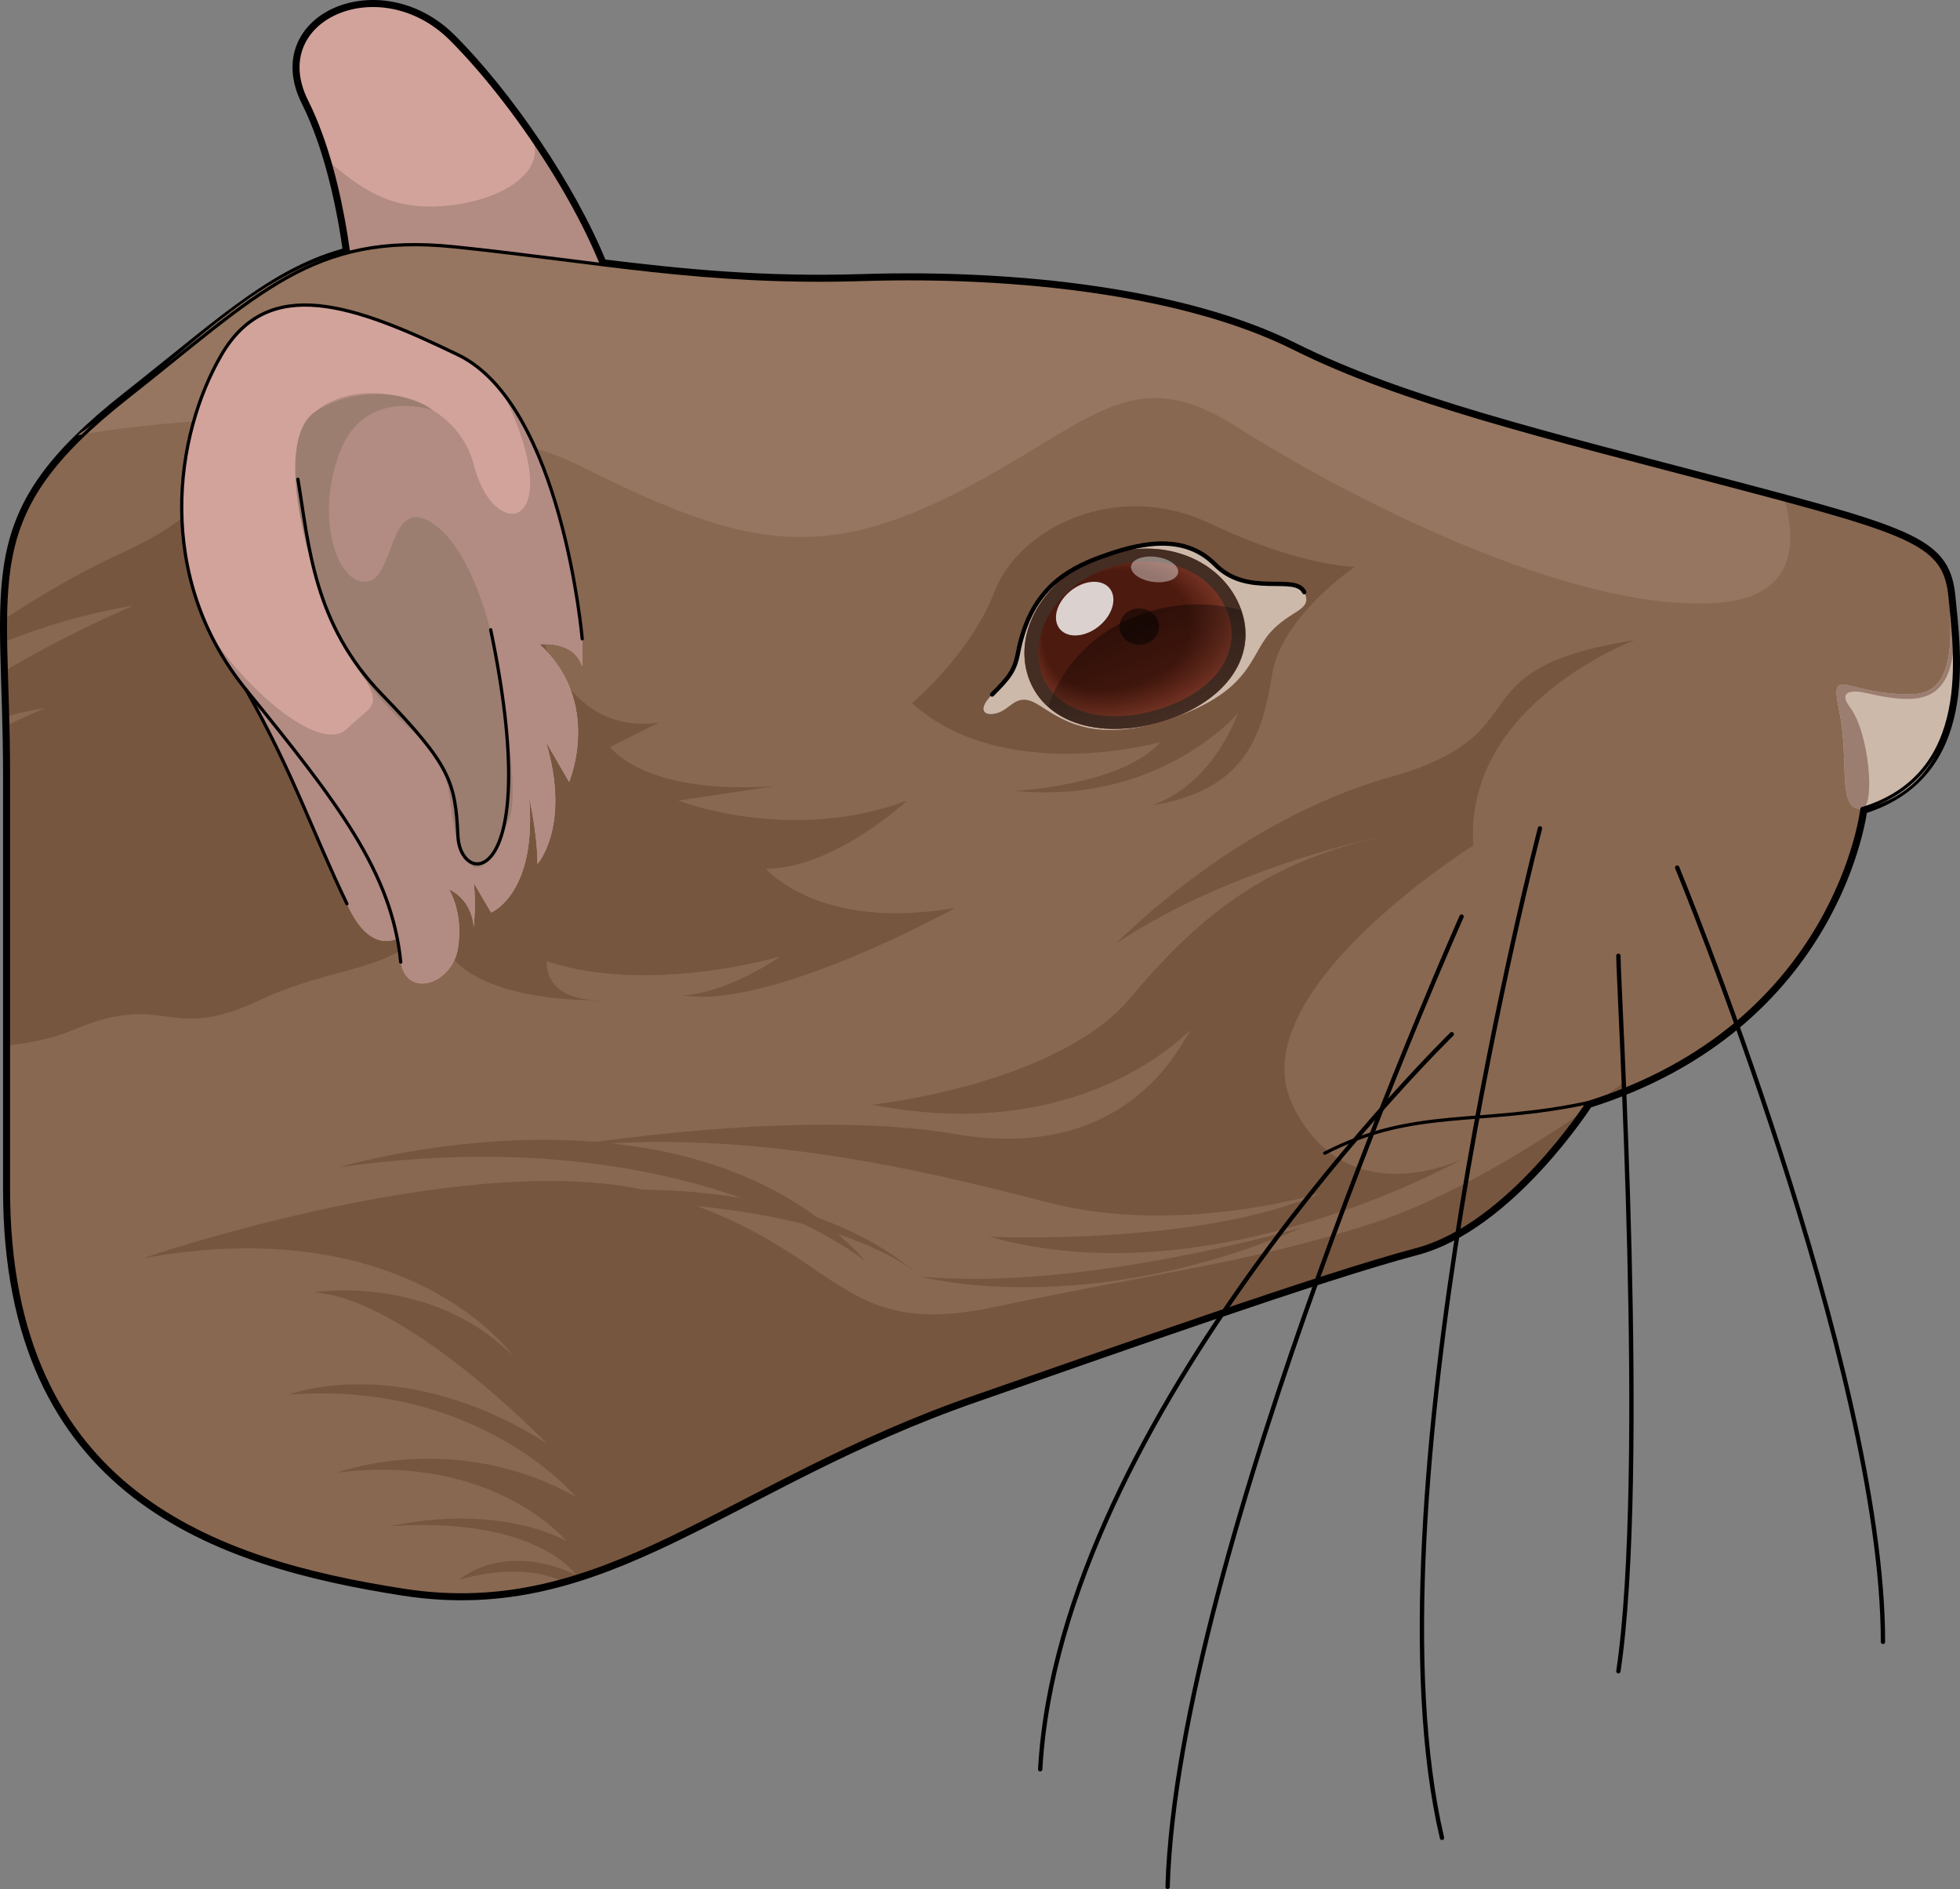 <?xml version="1.0" encoding="utf-8"?>
<!-- Generator: Adobe Illustrator 16.0.0, SVG Export Plug-In . SVG Version: 6.00 Build 0)  -->
<!DOCTYPE svg PUBLIC "-//W3C//DTD SVG 1.1//EN" "http://www.w3.org/Graphics/SVG/1.1/DTD/svg11.dtd">
<svg version="1.1" id="Layer_1" xmlns="http://www.w3.org/2000/svg" xmlns:xlink="http://www.w3.org/1999/xlink" x="0px" y="0px"
	 width="452.5px" height="436.041px" viewBox="0 0 452.5 436.041" enable-background="new 0 0 452.5 436.041" xml:space="preserve">
<rect x="0" y="0" width="452.5" height="436.041" fill="#808080" stroke="none"/>
<g>
	<path fill="none" stroke="#000000" stroke-width="2.5" stroke-miterlimit="10" d="M450.231,138.038
		c-1.131-12.442-7.918-14.705-50.903-26.017c-42.987-11.312-75.79-19.23-100.677-31.672c-24.884-12.445-63.345-16.97-99.543-15.839
		c-22.895,0.716-41.415-1.133-60.234-3.447c-7.035-17.526-21.766-39.054-34.735-52.023C87.805-7.296,61.264,4.275,70.789,23.335
		c5.542,11.083,8.319,25.15,9.674,34.987C64.108,62.525,52,73.726,32.219,89.455c-0.913,0.725-1.84,1.46-2.787,2.205
		c-35.121,27.628-27.479,41.432-27.479,87.258s0,71.277,0,95.676c0,70.006,48.149,85.764,91.153,92.479
		c46.766,7.302,74.374-24.671,132.02-44.652c31.412-10.954,80.311-28.28,101.807-33.936c21.493-5.655,39.592-33.934,39.592-33.934
		c57.692-18.099,63.347-67.871,63.347-67.871C455.886,178.761,451.362,150.48,450.231,138.038z"/>
	<path fill="#896851" d="M450.231,138.038c-1.131-12.442-7.918-14.705-50.903-26.017c-42.987-11.312-75.79-19.23-100.677-31.672
		c-24.884-12.445-63.345-16.97-99.543-15.839c-36.201,1.133-61.461-4.147-94.267-7.54c-5.126-0.53-9.751-0.629-14.024-0.329
		C68.6,58.207,55.939,70.594,32.219,89.455c-0.913,0.725-1.84,1.46-2.787,2.205c-35.121,27.628-27.479,41.432-27.479,87.258
		s0,71.277,0,95.676c0,70.006,48.149,85.764,91.153,92.479c46.766,7.302,74.374-24.671,132.02-44.652
		c31.412-10.954,80.311-28.28,101.807-33.936c21.493-5.655,39.592-33.934,39.592-33.934c57.692-18.099,63.347-67.871,63.347-67.871
		C455.886,178.761,451.362,150.48,450.231,138.038z"/>
	<g>
		<g>
			<path fill="#D1A39B" d="M81.68,70.295c0,0-1.362-27.902-10.892-46.96C61.264,4.275,87.805-7.296,104.138,9.04
				c16.339,16.338,35.519,46.282,38.518,64.66L81.68,70.295z"/>
			<path fill="#B28B83" d="M76.149,37.475v0.003c4.709,16.299,5.531,32.817,5.531,32.817l60.976,3.405
				c-1.909-11.686-10.366-28.043-20.467-42.609c4.563,6.428-3.124,14.031-16.473,16.065C92.319,49.2,85.084,45.113,76.149,37.475z"
				/>
			
				<path fill="none" stroke="#000000" stroke-width="0.75" stroke-linecap="round" stroke-linejoin="round" stroke-miterlimit="10" d="
				M81.68,70.295c0,0-1.362-27.902-10.892-46.96C61.264,4.275,87.805-7.296,104.138,9.04c16.339,16.338,35.519,46.282,38.518,64.66
				L81.68,70.295z"/>
		</g>
		<g>
			<path fill="#77563F" d="M331.758,286.789c0.835-0.352,1.668-0.724,2.492-1.134c0.418-0.208,0.831-0.426,1.245-0.646
				c0.796-0.429,1.583-0.879,2.364-1.353c0.373-0.228,0.752-0.449,1.124-0.687c0.907-0.581,1.799-1.187,2.675-1.816
				c0.213-0.15,0.436-0.294,0.648-0.45c1.1-0.807,2.173-1.644,3.221-2.507c0.211-0.176,0.414-0.358,0.623-0.535
				c0.826-0.693,1.635-1.396,2.422-2.112c0.314-0.283,0.617-0.57,0.924-0.854c0.673-0.629,1.336-1.259,1.98-1.894
				c0.299-0.3,0.604-0.6,0.899-0.899c0.654-0.661,1.288-1.321,1.906-1.979c0.229-0.248,0.472-0.495,0.698-0.743
				c0.823-0.89,1.621-1.777,2.367-2.638c0.002-0.002,0.006-0.006,0.008-0.008c0.033-0.041,0.063-0.076,0.098-0.116
				c0.711-0.821,1.379-1.619,2.018-2.393c0.251-0.307,0.481-0.596,0.725-0.892c0.395-0.491,0.781-0.974,1.141-1.437
				c0.255-0.323,0.5-0.641,0.738-0.948c0.303-0.394,0.59-0.772,0.861-1.138c0.229-0.303,0.464-0.613,0.673-0.894
				c0.218-0.299,0.413-0.568,0.608-0.839c0.195-0.269,0.406-0.559,0.574-0.798c-11.215,7.696-30.352,19.667-48.599,25.504
				c-28.104,8.992-49.458,11.24-86.549,19.107c-37.093,7.868-34.847-13.486-76.435-25.852
				c-41.588-12.367-120.267,14.612-120.267,14.612c61.822-11.24,85.424,22.481,85.424,22.481
				c-19.107-19.109-46.081-14.614-46.081-14.614c21.351,1.126,53.949,34.848,53.949,34.848
				c-33.721-21.359-59.57-11.243-59.57-11.243c43.837-3.374,66.314,23.604,66.314,23.604c-28.096-15.734-55.078-5.62-55.078-5.62
				c35.973-4.497,52.83,15.735,52.83,15.735c-17.985-8.989-40.463-3.369-40.463-3.369c33.718-2.249,42.711,11.237,42.711,11.237
				c-16.856-7.868-26.975,1.124-26.975,1.124c9.893-2.729,17.696-2.33,23.603,0.276c27.236-7.479,52.085-26.469,90.257-40.604
				c1.734-0.669,3.479-1.313,5.262-1.887c31.412-10.954,80.311-28.28,101.807-33.936c1.242-0.326,2.47-0.746,3.686-1.213
				C331.002,287.124,331.378,286.948,331.758,286.789z"/>
			<path fill="#77563F" d="M374.641,249.989c0,0-1.672,1.292-4.492,3.329c1.827-0.639,3.602-1.307,5.326-2.01L374.641,249.989z"/>
		</g>
		<path fill="#77563F" d="M98.137,203.901C95.893,182.547,53.176,94.875,53.176,94.875c-5.618,11.24,2.252,20.234-24.724,32.596
			C18.156,132.19,8.85,137.726,1.268,142.77c-0.021,1.703-0.016,3.466,0.012,5.29c8.125-3.221,18.232-6.436,29.417-8.225
			c0,0-14.338,5.977-29.263,14.844c0.098,3.317,0.217,6.844,0.316,10.617c2.957-0.8,5.909-1.455,8.718-1.856
			c0,0-3.426,1.417-8.666,3.834c0.086,3.646,0.15,7.51,0.15,11.644c0,26.286,0,45.863,0,62.388
			c5.458-0.625,10.715-1.77,15.259-3.683c21.36-8.993,21.36,3.371,42.711-6.742C81.28,220.764,100.389,225.258,98.137,203.901z"/>
		<path fill="#77563F" d="M122.868,138.711c0,0,4.494,31.471,29.224,28.1l-11.238,5.621c0,0,7.868,11.24,38.214,8.993l-22.477,3.369
			c0,0,25.849,10.117,52.824,0c0,0-16.857,15.736-32.591,15.736c0,0,12.36,14.615,43.831,8.995c0,0-42.711,23.603-62.944,20.23
			c0,0,8.995,0,22.481-8.991c0,0-30.348,8.989-53.951,1.123c0,0-1.123,8.994,12.361,8.994c0,0-33.719,1.123-37.088-15.737
			C98.141,198.284,122.868,138.711,122.868,138.711z"/>
		<path fill="#77563F" d="M210.541,162.315c0,0,13.486-11.242,19.107-25.852c5.621-14.612,28.1-25.853,49.458-15.736
			c21.352,10.117,33.718,10.117,33.718,10.117s-16.864,11.239-19.109,24.728c-2.245,13.488-5.618,26.978-28.101,30.349
			c0,0,12.896-2.875,20.232-21.354c0,0-17.982,21.354-51.701,17.982c0,0,24.725-1.124,33.719-11.241
			C267.864,171.307,231.897,181.423,210.541,162.315z"/>
		<g>
			<path fill="#CCB9AA" d="M235.013,150.75c-0.794,4.193-2.165,5.729-5.962,9.559c-3.787,3.831-1.556,5.259,1.5,4.17
				c3.07-1.096,4.227-4.728,8.926-1.95c4.713,2.776,12.262,9.737,30.827,3.359c18.562-6.379,18.134-14.399,22.882-19.809
				c4.744-5.409,10.026-5.095,7.923-9.405c-2.106-4.313-12.992,1.311-20.59-6.38c-7.605-7.684-18.468-4.554-26.12-1.823
				C245.587,131.621,237.7,136.665,235.013,150.75z"/>
			<g>
				<path fill="#863D2B" d="M286.132,139.686c4.489,10.571-1.852,21.214-15.828,26.203c-13.966,4.984-27.96,2.099-32.456-8.47
					c-4.488-10.571,2.584-23.959,16.551-28.947C268.379,123.483,281.64,129.115,286.132,139.686z"/>
				<path fill="#853C2B" d="M285.924,139.694c4.464,10.511-1.841,21.093-15.738,26.054c-13.887,4.956-27.802,2.087-32.272-8.421
					c-4.463-10.511,2.569-23.824,16.457-28.783C268.271,123.583,281.457,129.184,285.924,139.694z"/>
				<path fill="#843C2A" d="M285.716,139.703c4.438,10.452-1.831,20.974-15.649,25.906c-13.808,4.928-27.644,2.076-32.088-8.374
					c-4.438-10.451,2.555-23.688,16.363-28.619C268.164,123.684,281.274,129.252,285.716,139.703z"/>
				<path fill="#833B2A" d="M285.507,139.711c4.413,10.391-1.82,20.854-15.559,25.757c-13.729,4.9-27.486,2.063-31.905-8.326
					c-4.412-10.392,2.54-23.552,16.27-28.456C268.056,123.784,281.092,129.32,285.507,139.711z"/>
				<path fill="#823B29" d="M285.299,139.72c4.388,10.331-1.811,20.734-15.469,25.609c-13.65,4.872-27.327,2.052-31.721-8.277
					c-4.386-10.332,2.526-23.417,16.176-28.292C267.948,123.885,280.909,129.389,285.299,139.72z"/>
				<path fill="#813A29" d="M285.091,139.729c4.362,10.271-1.8,20.614-15.379,25.461c-13.571,4.843-27.169,2.04-31.537-8.23
					c-4.362-10.271,2.51-23.281,16.082-28.127C267.84,123.985,280.726,129.458,285.091,139.729z"/>
				<path fill="#803928" d="M284.882,139.737c4.337,10.211-1.79,20.493-15.29,25.313c-13.492,4.815-27.01,2.027-31.353-8.182
					c-4.337-10.212,2.495-23.146,15.988-27.964C267.732,124.085,280.543,129.526,284.882,139.737z"/>
				<path fill="#7F3928" d="M284.674,139.746c4.312,10.151-1.779,20.373-15.2,25.164c-13.413,4.787-26.852,2.016-31.169-8.134
					c-4.311-10.152,2.481-23.01,15.894-27.8C267.625,124.186,280.361,129.595,284.674,139.746z"/>
				<path fill="#7E3827" d="M284.466,139.754c4.286,10.092-1.769,20.253-15.11,25.016c-13.334,4.759-26.694,2.003-30.985-8.085
					c-4.286-10.092,2.466-22.874,15.8-27.636C267.517,124.286,280.178,129.663,284.466,139.754z"/>
				<path fill="#7D3827" d="M284.257,139.763c4.261,10.032-1.758,20.133-15.021,24.867c-13.255,4.731-26.535,1.992-30.801-8.038
					c-4.261-10.032,2.451-22.738,15.706-27.472C267.409,124.387,279.996,129.732,284.257,139.763z"/>
				<path fill="#7C3726" d="M284.049,139.771c4.235,9.973-1.748,20.013-14.931,24.719c-13.177,4.703-26.378,1.98-30.618-7.989
					c-4.235-9.973,2.437-22.603,15.613-27.308C267.301,124.487,279.813,129.8,284.049,139.771z"/>
				<path fill="#7B3626" d="M283.84,139.78c4.21,9.912-1.737,19.893-14.841,24.57c-13.097,4.675-26.219,1.968-30.434-7.942
					c-4.21-9.913,2.422-22.467,15.519-27.144C267.193,124.587,279.629,129.869,283.84,139.78z"/>
				<path fill="#7A3625" d="M283.632,139.789c4.185,9.853-1.727,19.772-14.751,24.422c-13.018,4.646-26.061,1.956-30.25-7.894
					c-4.185-9.854,2.407-22.332,15.425-26.98C267.085,124.688,279.447,129.938,283.632,139.789z"/>
				<path fill="#793525" d="M283.424,139.798c4.159,9.792-1.717,19.653-14.662,24.273c-12.939,4.619-25.902,1.944-30.066-7.845
					c-4.159-9.793,2.393-22.196,15.331-26.817C266.977,124.788,279.264,130.006,283.424,139.798z"/>
				<path fill="#783524" d="M283.216,139.806c4.134,9.732-1.707,19.533-14.572,24.125c-12.861,4.591-25.744,1.933-29.882-7.797
					c-4.134-9.733,2.377-22.06,15.238-26.653C266.87,124.889,279.081,130.074,283.216,139.806z"/>
				<path fill="#773424" d="M283.007,139.814c4.108,9.673-1.696,19.413-14.482,23.977c-12.782,4.563-25.586,1.92-29.698-7.749
					c-4.108-9.674,2.363-21.925,15.144-26.489C266.761,124.989,278.898,130.143,283.007,139.814z"/>
				<path fill="#763423" d="M282.799,139.823c4.083,9.613-1.686,19.293-14.393,23.828c-12.702,4.535-25.428,1.909-29.515-7.701
					c-4.083-9.614,2.349-21.789,15.05-26.325C266.654,125.089,278.716,130.212,282.799,139.823z"/>
				<path fill="#753323" d="M282.591,139.833c4.058,9.553-1.675,19.172-14.303,23.68c-12.624,4.506-25.27,1.896-29.331-7.653
					c-4.058-9.554,2.333-21.653,14.957-26.162C266.546,125.19,278.533,130.28,282.591,139.833z"/>
				<path fill="#743222" d="M282.382,139.841c4.032,9.493-1.665,19.052-14.213,23.531c-12.545,4.479-25.111,1.885-29.146-7.605
					c-4.033-9.494,2.318-21.517,14.862-25.997C266.438,125.29,278.35,130.349,282.382,139.841z"/>
				<path fill="#733222" d="M282.174,139.85c4.007,9.433-1.654,18.932-14.124,23.382c-12.465,4.45-24.952,1.873-28.963-7.557
					c-4.007-9.435,2.305-21.382,14.769-25.833C266.33,125.391,278.167,130.417,282.174,139.85z"/>
				<path fill="#723122" d="M281.966,139.858c3.981,9.374-1.645,18.812-14.034,23.235c-12.387,4.422-24.794,1.86-28.779-7.509
					c-3.981-9.375,2.29-21.246,14.676-25.669C266.222,125.491,277.985,130.486,281.966,139.858z"/>
				<path fill="#713121" d="M281.758,139.867c3.956,9.314-1.634,18.692-13.944,23.086c-12.308,4.394-24.636,1.849-28.596-7.461
					c-3.956-9.315,2.274-21.11,14.582-25.505C266.115,125.592,277.802,130.555,281.758,139.867z"/>
				<path fill="#703021" d="M281.549,139.875c3.931,9.254-1.624,18.572-13.854,22.938c-12.229,4.366-24.478,1.837-28.412-7.414
					c-3.931-9.254,2.26-20.974,14.487-25.341C266.007,125.691,277.62,130.623,281.549,139.875z"/>
				<path fill="#6F2F20" d="M281.341,139.884c3.905,9.193-1.613,18.451-13.765,22.789c-12.15,4.338-24.319,1.825-28.228-7.365
					c-3.906-9.195,2.245-20.839,14.394-25.178C265.899,125.792,277.436,130.691,281.341,139.884z"/>
				<path fill="#6E2F20" d="M281.133,139.893c3.879,9.134-1.603,18.332-13.675,22.641c-12.07,4.31-24.161,1.813-28.043-7.317
					c-3.88-9.135,2.23-20.703,14.3-25.014C265.791,125.893,277.254,130.76,281.133,139.893z"/>
				<path fill="#6D2E1F" d="M280.925,139.901c3.854,9.074-1.592,18.211-13.585,22.492c-11.992,4.282-24.003,1.801-27.86-7.269
					c-3.855-9.076,2.216-20.567,14.206-24.85C265.683,125.993,277.072,130.829,280.925,139.901z"/>
				<path fill="#6C2E1F" d="M280.716,139.91c3.829,9.014-1.582,18.092-13.496,22.344c-11.913,4.253-23.845,1.789-27.676-7.222
					c-3.83-9.016,2.201-20.431,14.112-24.686C265.575,126.093,276.888,130.897,280.716,139.91z"/>
				<path fill="#6B2D1E" d="M280.507,139.918c3.804,8.954-1.571,17.972-13.405,22.196c-11.834,4.226-23.687,1.777-27.492-7.173
					c-3.805-8.956,2.186-20.296,14.018-24.522C265.467,126.194,276.706,130.965,280.507,139.918z"/>
				<path fill="#6A2C1E" d="M280.3,139.927c3.778,8.895-1.562,17.852-13.316,22.048c-11.755,4.197-23.528,1.766-27.308-7.125
					c-3.779-8.896,2.171-20.16,13.925-24.358C265.36,126.294,276.523,131.034,280.3,139.927z"/>
				<path fill="#692C1D" d="M280.092,139.936c3.752,8.834-1.551,17.731-13.227,21.899c-11.676,4.169-23.371,1.753-27.125-7.077
					c-3.754-8.836,2.156-20.024,13.831-24.194C265.252,126.395,276.34,131.104,280.092,139.936z"/>
				<path fill="#692B1D" d="M279.883,139.944c3.727,8.774-1.541,17.611-13.137,21.75c-11.598,4.141-23.212,1.742-26.941-7.029
					c-3.729-8.776,2.143-19.889,13.738-24.03C265.144,126.495,276.157,131.171,279.883,139.944z"/>
				<path fill="#682B1C" d="M279.675,139.953c3.701,8.714-1.531,17.491-13.047,21.602c-11.519,4.113-23.054,1.73-26.757-6.981
					c-3.703-8.716,2.128-19.753,13.644-23.866C265.036,126.596,275.974,131.24,279.675,139.953z"/>
				<path fill="#672A1C" d="M279.466,139.962c3.677,8.654-1.52,17.37-12.957,21.453c-11.439,4.085-22.896,1.718-26.573-6.933
					c-3.678-8.656,2.113-19.618,13.55-23.702C264.928,126.696,275.792,131.309,279.466,139.962z"/>
				<path fill="#66291B" d="M279.258,139.97c3.651,8.595-1.51,17.251-12.867,21.305c-11.361,4.057-22.738,1.706-26.39-6.885
					c-3.652-8.597,2.098-19.482,13.456-23.539C264.82,126.796,275.609,131.377,279.258,139.97z"/>
				<path fill="#65291B" d="M279.05,139.979c3.625,8.535-1.5,17.131-12.778,21.157c-11.281,4.028-22.579,1.694-26.205-6.837
					c-3.628-8.537,2.083-19.347,13.362-23.375C264.712,126.896,275.426,131.445,279.05,139.979z"/>
				<path fill="#64281A" d="M278.841,139.987c3.601,8.475-1.489,17.011-12.688,21.009c-11.203,4-22.42,1.682-26.022-6.79
					c-3.602-8.477,2.069-19.21,13.269-23.21C264.604,126.997,275.243,131.515,278.841,139.987z"/>
				<path fill="#63281A" d="M278.633,139.996c3.574,8.415-1.479,16.891-12.599,20.86c-11.123,3.973-22.262,1.67-25.838-6.741
					c-3.576-8.417,2.054-19.075,13.175-23.046C264.497,127.098,275.061,131.583,278.633,139.996z"/>
				<path fill="#622719" d="M278.425,140.005c3.549,8.355-1.469,16.771-12.509,20.711c-11.044,3.945-22.104,1.658-25.654-6.692
					c-3.551-8.358,2.039-18.939,13.081-22.883C264.389,127.198,274.878,131.651,278.425,140.005z"/>
				<path fill="#612619" d="M278.216,140.014c3.524,8.295-1.458,16.65-12.419,20.563c-10.965,3.917-21.945,1.646-25.47-6.645
					c-3.526-8.298,2.024-18.804,12.987-22.719C264.281,127.298,274.695,131.72,278.216,140.014z"/>
				<path fill="#602618" d="M278.008,140.022c3.499,8.235-1.447,16.53-12.329,20.415c-10.887,3.889-21.788,1.635-25.286-6.597
					c-3.501-8.238,2.009-18.668,12.893-22.555C264.173,127.398,274.512,131.788,278.008,140.022z"/>
				<path fill="#5F2518" d="M277.8,140.03c3.473,8.176-1.438,16.41-12.24,20.267c-10.808,3.86-21.629,1.623-25.102-6.549
					c-3.475-8.179,1.995-18.532,12.799-22.391C264.065,127.499,274.33,131.857,277.8,140.03z"/>
				<path fill="#5E2518" d="M277.591,140.039c3.448,8.116-1.427,16.29-12.149,20.118c-10.729,3.832-21.471,1.61-24.918-6.501
					c-3.45-8.118,1.98-18.396,12.706-22.227C263.958,127.6,274.147,131.926,277.591,140.039z"/>
				<path fill="#5D2417" d="M277.383,140.048c3.422,8.056-1.416,16.17-12.06,19.97c-10.65,3.804-21.313,1.599-24.735-6.453
					c-3.425-8.059,1.965-18.261,12.612-22.063C263.849,127.7,273.963,131.994,277.383,140.048z"/>
				<path fill="#5C2317" d="M277.175,140.057c3.396,7.996-1.406,16.05-11.971,19.821c-10.57,3.775-21.154,1.586-24.551-6.405
					c-3.399-7.999,1.951-18.125,12.518-21.899C263.742,127.8,273.781,132.063,277.175,140.057z"/>
				<path fill="#5B2316" d="M276.967,140.065c3.371,7.936-1.396,15.929-11.881,19.673c-10.492,3.747-20.996,1.574-24.367-6.357
					c-3.375-7.938,1.936-17.989,12.424-21.736C263.634,127.901,273.599,132.131,276.967,140.065z"/>
				<path fill="#5A2216" d="M276.759,140.073c3.346,7.876-1.385,15.811-11.791,19.525c-10.413,3.72-20.838,1.563-24.184-6.309
					c-3.349-7.879,1.921-17.854,12.331-21.571C263.526,128.001,273.416,132.2,276.759,140.073z"/>
				<path fill="#592215" d="M276.55,140.082c3.32,7.816-1.375,15.69-11.702,19.376c-10.334,3.692-20.679,1.551-23.999-6.261
					c-3.323-7.819,1.906-17.718,12.237-21.407C263.418,128.102,273.233,132.269,276.55,140.082z"/>
				<path fill="#582115" d="M276.342,140.091c3.295,7.756-1.365,15.569-11.612,19.228c-10.255,3.664-20.521,1.539-23.815-6.213
					c-3.298-7.759,1.892-17.583,12.144-21.244C263.311,128.202,273.05,132.337,276.342,140.091z"/>
				<path fill="#572114" d="M276.134,140.1c3.27,7.697-1.354,15.449-11.522,19.079c-10.176,3.636-20.363,1.527-23.632-6.165
					c-3.272-7.7,1.877-17.447,12.049-21.08C263.203,128.302,272.868,132.405,276.134,140.1z"/>
				<path fill="#562014" d="M275.925,140.108c3.244,7.637-1.344,15.329-11.433,18.931c-10.097,3.607-20.205,1.515-23.447-6.117
					c-3.247-7.639,1.862-17.311,11.955-20.916C263.094,128.402,272.685,132.474,275.925,140.108z"/>
				<path fill="#551F13" d="M275.717,140.117c3.219,7.577-1.334,15.209-11.343,18.782c-10.018,3.58-20.046,1.503-23.264-6.069
					c-3.223-7.58,1.847-17.175,11.861-20.752C262.987,128.503,272.501,132.542,275.717,140.117z"/>
				<path fill="#541F13" d="M275.509,140.125c3.194,7.518-1.323,15.089-11.252,18.635c-9.94,3.551-19.889,1.491-23.081-6.021
					c-3.196-7.521,1.833-17.04,11.769-20.588C262.879,128.604,272.319,132.611,275.509,140.125z"/>
				<path fill="#531E12" d="M275.3,140.134c3.168,7.458-1.313,14.969-11.163,18.486c-9.86,3.523-19.73,1.479-22.896-5.973
					c-3.171-7.46,1.818-16.904,11.674-20.424C262.771,128.704,272.136,132.68,275.3,140.134z"/>
				<path fill="#521E12" d="M275.092,140.143c3.143,7.397-1.303,14.849-11.074,18.337c-9.781,3.496-19.572,1.468-22.712-5.925
					c-3.146-7.4,1.803-16.768,11.58-20.26C262.663,128.804,271.954,132.748,275.092,140.143z"/>
				<path fill="#511D11" d="M274.884,140.151c3.117,7.337-1.292,14.729-10.983,18.188c-9.703,3.467-19.414,1.456-22.529-5.877
					c-3.121-7.34,1.789-16.632,11.486-20.096C262.556,128.905,271.771,132.817,274.884,140.151z"/>
				<path fill="#501C11" d="M274.676,140.16c3.091,7.277-1.282,14.608-10.895,18.04c-9.623,3.439-19.255,1.443-22.344-5.829
					c-3.096-7.281,1.773-16.497,11.393-19.933C262.448,129.005,271.588,132.885,274.676,140.16z"/>
				<path fill="#4F1C10" d="M274.467,140.169c3.066,7.217-1.271,14.488-10.804,17.892c-9.545,3.411-19.097,1.432-22.161-5.781
					c-3.07-7.221,1.759-16.361,11.299-19.769C262.339,129.105,271.405,132.954,274.467,140.169z"/>
				<path fill="#4E1B10" d="M274.259,140.177c3.042,7.158-1.261,14.369-10.714,17.744c-9.465,3.383-18.939,1.42-21.977-5.733
					c-3.045-7.161,1.744-16.225,11.205-19.604C262.232,129.206,271.223,133.022,274.259,140.177z"/>
				<path fill="#4D1B0F" d="M274.051,140.186c3.016,7.098-1.25,14.249-10.625,17.596c-9.387,3.354-18.78,1.408-21.793-5.685
					c-3.02-7.101,1.73-16.09,11.111-19.441C262.124,129.307,271.04,133.091,274.051,140.186z"/>
				<path fill="#4C1A0F" d="M273.842,140.194c2.99,7.038-1.24,14.128-10.535,17.447c-9.308,3.327-18.622,1.396-21.609-5.637
					c-2.994-7.042,1.715-15.954,11.018-19.277C262.016,129.407,270.857,133.16,273.842,140.194z"/>
			</g>
			<path fill="#442D23" d="M254.399,128.471c-13.967,4.988-21.039,18.376-16.551,28.947c4.496,10.569,18.49,13.454,32.456,8.47
				c13.977-4.989,20.317-15.632,15.828-26.203C281.64,129.115,268.379,123.483,254.399,128.471z M269.154,163.172
				c-12.8,4.566-24.707,1.7-28.329-6.818c-3.98-9.365,2.771-20.892,14.732-25.166c11.65-4.159,23.521-0.05,27.604,9.555
				C287.006,149.792,281.378,158.806,269.154,163.172z"/>
			
				<linearGradient id="SVGID_1_" gradientUnits="userSpaceOnUse" x1="-1822.112" y1="-238.553" x2="-1822.112" y2="-263.528" gradientTransform="matrix(0.932 -0.363 0.363 0.932 2054.183 -272.845)">
				<stop  offset="0" style="stop-color:#000000;stop-opacity:0"/>
				<stop  offset="1" style="stop-color:#000000"/>
			</linearGradient>
			<path opacity="0.4" fill="url(#SVGID_1_)" d="M263.519,141.765c-10.798,3.852-18.327,11.913-21.495,21.305
				c6.381,5.718,17.307,6.738,28.28,2.818c13.468-4.809,19.752-14.887,16.165-25.083
				C279.155,138.916,271.162,139.033,263.519,141.765z"/>
			<path opacity="0.5" d="M267.277,143.103c0.91,2.15-0.245,4.563-2.598,5.404c-2.358,0.842-4.994-0.222-5.909-2.368
				c-0.909-2.15,0.246-4.564,2.605-5.408C263.726,139.893,266.359,140.952,267.277,143.103z"/>
			<path opacity="0.8" fill="#FFFFFF" d="M255.709,135.322c2.21,1.889,1.623,5.738-1.293,8.59c-2.924,2.85-7.08,3.627-9.287,1.736
				c-2.21-1.893-1.629-5.741,1.296-8.594C249.342,134.208,253.502,133.43,255.709,135.322z"/>
			<path opacity="0.4" fill="#FFFFFF" d="M271.987,132.225c-0.268,1.582-2.935,2.506-5.932,2.065
				c-2.988-0.444-5.188-2.08-4.918-3.662c0.285-1.58,2.949-2.498,5.942-2.062C270.07,129.008,272.274,130.642,271.987,132.225z"/>
			<path fill="none" stroke="#000000" stroke-linecap="round" stroke-linejoin="round" stroke-miterlimit="10" d="M301.109,136.675
				c-2.106-4.313-12.992,1.311-20.59-6.38c-7.605-7.684-18.468-4.554-26.12-1.823c-8.812,3.149-16.699,8.193-19.386,22.279
				c-0.794,4.193-2.165,5.729-5.962,9.559"/>
		</g>
		<path fill="#CCB9AA" d="M449.592,134.288c1.649,14.972,1.015,25.767-8.002,25.957c-15.481,0.327-19.321-7.306-16.943,3.986
			c2.377,11.293-0.671,22.993,5.224,22.448c0,0,13.761-1.703,18.65-16.453C453.417,155.474,449.592,134.288,449.592,134.288z"/>
		<path fill="#9B7E70" d="M449.592,134.288c1.649,14.972,1.015,25.767-8.002,25.957c-15.481,0.327-19.321-7.306-16.943,3.986
			c2.377,11.293-0.671,22.993,5.224,22.448c3.067-0.284,1.807-17.446-2.85-23.553c-2.573-3.381,0.228-3.975,3.591-3.201
			c8.143,1.876,12.797,1.941,15.897-0.193C454.565,154.193,449.592,134.288,449.592,134.288z"/>
		<path fill="#77563F" d="M78.268,269.427c0,0,80.358-24.108,121.684,21.813C199.952,291.241,159.769,257.948,78.268,269.427z"/>
		<path fill="#77563F" d="M108.114,278.611c0,0,67.727-16.069,104.464,16.072C212.578,294.683,189.622,271.724,108.114,278.611z"/>
		<path fill="#77563F" d="M212.578,294.683c0,0,37.888,10.334,88.394-11.479C300.971,283.204,250.458,298.127,212.578,294.683z"/>
		<path fill="#967660" d="M133.819,107.495c36.199,18.101,54.296,22.625,85.971,6.788c31.674-15.836,40.725-31.675,65.605-15.836
			c24.891,15.836,76.924,42.984,110.859,40.722c17.75-1.183,18.779-12.887,15.734-23.782c-3.848-1.037-8.002-2.14-12.661-3.366
			c-42.987-11.312-75.79-19.23-100.677-31.672c-24.884-12.445-63.345-16.97-99.543-15.839c-36.201,1.133-61.461-4.147-94.267-7.54
			c-32.806-3.394-46.001,9.804-75.409,34.69c-3.71,3.137-7.542,6.054-11.495,8.788C52.987,94.337,107.618,94.395,133.819,107.495z"
			/>
		<g>
			<path fill="#D1A39B" d="M134.415,153.882v-6.433c0,0-4.659-53.97-28.698-65.563c-24.036-11.592-43.726-18.621-54.585,0
				c-10.86,18.623-15.518,51.219,5.69,77.336c10.833,19.033,15.965,33.152,23.276,49.397c3.51,7.794,7.621,9.493,11.27,8.189
				c0.413,1.737,0.848,3.465,1.146,5.258c1.412,8.519,11.857,5.114,13.202-3.157c1.346-8.271-2.062-13.624-2.062-13.624
				s5.161,1.948,5.742,8.759c0,0,0.512-5.511,0-10.217l3.987,6.812c0,0,10.708-4.3,8.758-26.718c0,0,1.95,8.554,1.95,15.486
				c0,0,7.777-8.729,1.941-28.183l5.353,9.251c0,0,7.783-18.283-6.812-31.763C124.575,148.715,132.577,147.718,134.415,153.882z"/>
			<path fill="#B28B83" d="M109.401,107.36c-4.805-18.692-32.207-21.31-38.936-9.345c-6.729,11.963,6.414,45.958,12.281,55.868
				c5.865,9.908,3.419,8.435-2.648,14.354c-6.008,5.865-22.955-8.741-31.323-21.642c2.125,4.313,4.739,8.555,8.046,12.63
				c10.833,19.033,15.965,33.152,23.276,49.397c3.51,7.794,7.621,9.493,11.27,8.189c0.413,1.737,0.848,3.465,1.146,5.258
				c1.412,8.519,11.857,5.114,13.202-3.157c1.346-8.271-2.062-13.624-2.062-13.624s5.161,1.948,5.742,8.759
				c0,0,0.512-5.511,0-10.217l3.987,6.812c0,0,10.708-4.3,8.758-26.718c0,0,1.95,8.554,1.95,15.486c0,0,7.777-8.729,1.941-28.183
				l5.353,9.251c0,0,7.783-18.283-6.812-31.763c0,0,8.002-0.998,9.84,5.167v-6.433c0,0-3.251-37.488-18.254-56.682
				C131.557,121.998,114.208,126.051,109.401,107.36z"/>
			<path fill="#9B7E70" d="M76.149,142.338c-4.607-10.813-13.768-41.344-2.836-47.669c10.929-6.326,22.345-3.346,26.563,0
				c0,0-15.322-5.393-21.23,9.214c-5.9,14.604-1.287,30.355,5.569,30.404c6.864,0.049,5.312-18.596,14.323-14.247
				c9.012,4.351,14.484,22.208,16.038,31.933c1.554,9.723,5.609,31.156,2.856,37.365c-2.756,6.21-6.5,16.458-10.836,7.296
				c-4.331-9.16,0.018-17.861-10.236-26.873C86.107,160.749,80.476,152.515,76.149,142.338z"/>
			
				<path fill="none" stroke="#000000" stroke-width="0.75" stroke-linecap="round" stroke-linejoin="round" stroke-miterlimit="10" d="
				M134.415,147.45c0,0-4.659-53.97-28.698-65.563c-24.036-11.592-43.726-18.621-54.585,0c-10.86,18.623-15.518,51.219,5.69,77.336
				c21.21,26.121,33.626,42.155,35.692,62.845"/>
			
				<path fill="none" stroke="#000000" stroke-width="0.75" stroke-linecap="round" stroke-linejoin="round" stroke-miterlimit="10" d="
				M80.098,208.621c-7.758-16.036-12.443-30.364-23.276-49.397"/>
			
				<path fill="none" stroke="#000000" stroke-width="0.75" stroke-linecap="round" stroke-linejoin="round" stroke-miterlimit="10" d="
				M68.778,110.627c2.58,15.531,3.615,33.362,19.401,49.682c15.788,16.319,16.959,20.204,17.537,32.627
				c0.581,12.422,19.994,12.011,7.571-47.571"/>
		</g>
		<path fill="#77563F" d="M377.405,147.755c0,0-39.511,14.677-37.254,47.408c0,0-54.179,33.865-41.76,59.829
			c12.415,25.961,39.508,12.415,39.508,12.415s-57.569,32.732-109.494,18.059c0,0,48.536,2.259,76.755-10.156
			c0,0-32.735,10.159-63.211,2.256c-30.479-7.9-76.76-19.19-121.908-11.287c0,0,60.952-11.287,100.462-4.515
			c39.507,6.771,51.922-20.319,54.181-23.705c2.258-3.386-21.448,27.088-73.371,16.933c0,0,42.892-4.516,59.825-24.833
			c16.934-20.321,32.735-31.604,58.701-37.251c0,0-34.994,6.771-62.084,24.834c0,0,27.09-28.218,63.212-38.378
			C357.084,169.204,334.508,154.53,377.405,147.755z"/>
		
			<path fill="none" stroke="#000000" stroke-width="0.75" stroke-linecap="round" stroke-linejoin="round" stroke-miterlimit="10" d="
			M366.524,254.55c-25.227,5.391-39.998,1.009-60.691,11.634"/>
		<g>
			<path fill="none" stroke="#000000" stroke-linecap="round" stroke-miterlimit="10" d="M337.434,211.565
				c0,0-65.612,147.055-67.873,223.976"/>
			<path fill="none" stroke="#000000" stroke-linecap="round" stroke-miterlimit="10" d="M355.532,191.203
				c0,0-40.721,156.106-22.623,233.023"/>
			<path fill="none" stroke="#000000" stroke-linecap="round" stroke-miterlimit="10" d="M387.206,200.255
				c0,0,47.51,115.379,47.51,178.728"/>
			<path fill="none" stroke="#000000" stroke-linecap="round" stroke-miterlimit="10" d="M373.631,220.615
				c0,6.786,6.787,119.905,0,165.153"/>
			<path fill="none" stroke="#000000" stroke-linecap="round" stroke-miterlimit="10" d="M335.171,238.715
				c0,0-90.494,88.231-95.02,169.677"/>
		</g>
	</g>
	
		<path fill="none" stroke="#000000" stroke-width="0.75" stroke-linecap="round" stroke-linejoin="round" stroke-miterlimit="10" d="
		M225.125,322.42c31.432-10.894,80.311-28.28,101.807-33.936c21.493-5.655,39.592-33.934,39.592-33.934
		c57.692-18.099,63.347-67.871,63.347-67.871c26.016-7.918,21.491-36.199,20.36-48.641c-1.131-12.442-7.918-14.705-50.903-26.017
		c-42.987-11.312-75.79-19.23-100.677-31.672c-24.884-12.445-63.345-16.97-99.543-15.839c-36.201,1.133-61.461-4.147-94.267-7.54
		C72.036,53.576,59.71,67.841,29.432,91.66c-35.121,27.628-27.479,41.432-27.479,87.258s0,71.277,0,95.676
		c0,70.006,48.149,85.764,91.153,92.479C139.872,374.374,167.48,342.401,225.125,322.42z"/>
</g>
</svg>
